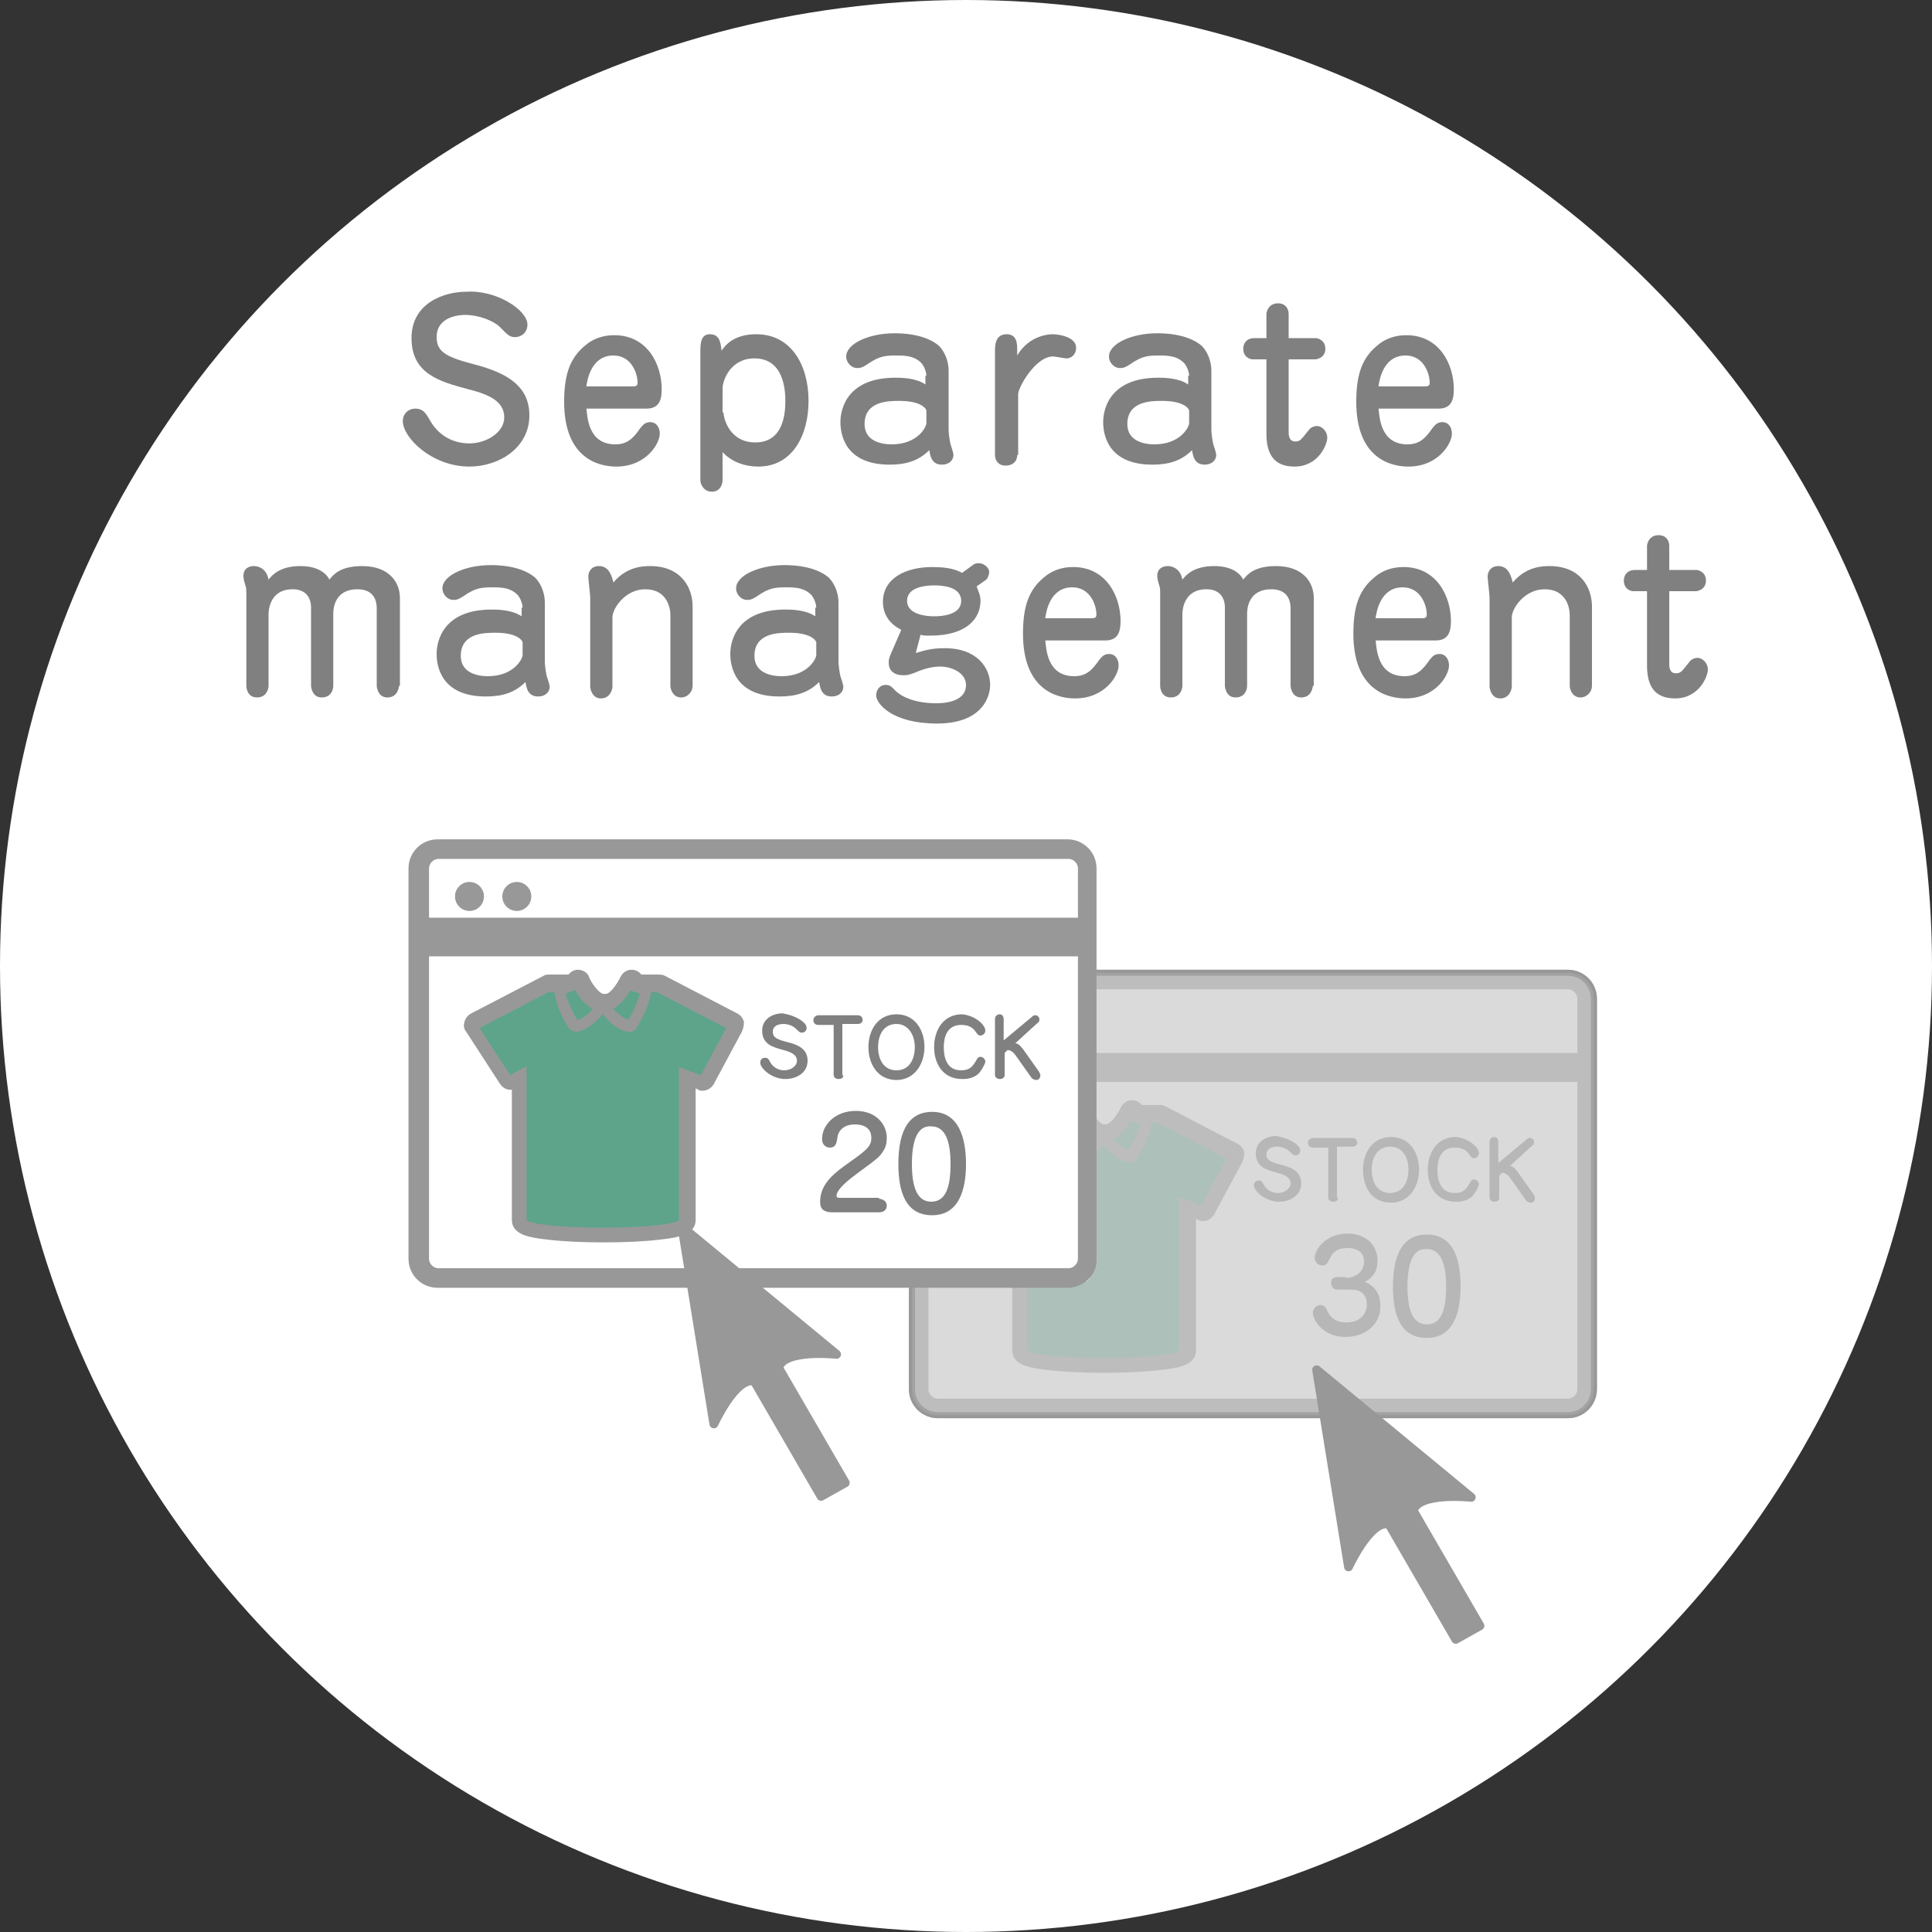 <?xml version="1.0" encoding="utf-8"?>
<!-- Generator: Adobe Illustrator 18.1.0, SVG Export Plug-In . SVG Version: 6.00 Build 0)  -->
<svg version="1.1" xmlns="http://www.w3.org/2000/svg" xmlns:xlink="http://www.w3.org/1999/xlink" x="0px" y="0px"
	 viewBox="-495 320.9 200 200" enable-background="new -495 320.9 200 200" xml:space="preserve">
<rect x="-495" y="320.9" width="200" height="200" fill="#333333" stroke="none"/>
<g id="レイヤー_1">
	<g id="レイヤー_2">
	</g>
	<g id="レイヤー_1_1_">
		<g>
			<circle fill="#FFFFFF" cx="-395" cy="420.9" r="100"/>
		</g>
	</g>
</g>
<g id="レイヤー_2_1_" display="none">
	<g display="inline">
		<g>
			<g>
				<path fill="#808080" d="M-414,336.1c0-0.6,0.3-1.2,1.1-1.2c0.8,0,1.2,0.7,1.2,1.2v15.8c0,0.3-0.3,1.2-1.1,1.2
					c-1,0-1.2-1-1.2-1.2V336.1z"/>
				<path fill="#808080" d="M-403.6,336.5c0,0.9-0.8,1.6-1.6,1.6c-0.9,0-1.6-0.8-1.6-1.6c0-0.9,0.7-1.6,1.6-1.6
					S-403.6,335.6-403.6,336.5z M-404.1,351.9c0,0.6-0.4,1.2-1.2,1.2c-0.7,0-1.1-0.7-1.1-1.2v-11.2c0-0.3,0.3-1.2,1.2-1.2
					c0.7,0,1.1,0.7,1.1,1.2V351.9z"/>
				<path fill="#808080" d="M-388.5,351.9c0,0.6-0.5,1.2-1.2,1.2c-0.8,0-1.1-0.8-1.1-1.2v-7.3c0-1-0.5-2.7-2.6-2.7
					c-2.1,0-3.4,2-3.4,2.9v7.2c0,0.2-0.2,1.2-1.2,1.2c-0.9,0-1.1-1-1.1-1.2v-9.2c0-0.4-0.2-1.9-0.2-2.2c0-0.5,0.3-1.1,1.1-1.1
					c1,0,1.3,0.9,1.5,1.7c1.4-1.7,3.2-1.7,3.8-1.7c3.2,0,4.4,2.2,4.4,4.2V351.9z"/>
				<path fill="#808080" d="M-375.1,339.8c0.2-0.2,0.4-0.4,0.9-0.4c0.7,0,1.2,0.5,1.2,1.1c0,0.2-0.1,0.7-0.4,1l-4.4,3.8
					c0.6,0.1,1,0.6,1.4,1l3.7,4.9c0.1,0.1,0.2,0.5,0.2,0.7c0,0.6-0.5,1.2-1.1,1.2c-0.6,0-0.8-0.2-1.2-0.8l-3.4-4.5
					c-0.4-0.5-0.7-0.9-1.4-0.9l-2.1,1.8v3.2c0,0.3-0.2,1.1-1.2,1.1c-0.9,0-1.1-0.9-1.1-1.2v-15.9c0-0.6,0.4-1.2,1.2-1.2
					c1.1,0,1.1,1.1,1.1,1.1v9.5L-375.1,339.8z"/>
			</g>
		</g>
	</g>
	<g display="inline">
		<g>
			<g>
				<path fill="#808080" d="M-462.9,476.3l-1,3c0,0.1-0.3,0.8-0.9,0.8c-1,0-1.1-0.9-1.1-1c0-0.2,0-0.3,0.1-0.4l4.2-11.4
					c0.4-1,1-1.2,1.7-1.2c0.3,0,1.1,0,1.5,1.2l4.2,11.4c0,0.1,0.1,0.3,0.1,0.5c0,0.6-0.4,1-1.1,1c-0.5,0-0.8-0.3-1-0.7l-1-3H-462.9z
					 M-457.9,474.4l-2.1-6.3l-2.2,6.3H-457.9z"/>
				<path fill="#808080" d="M-443,473c0,3.4-0.9,7-4.6,7c-3.6,0-4.6-3.3-4.6-7c0-3.4,0.9-7,4.6-7C-443.9,466-443,469.4-443,473z
					 M-450.3,473c0,3.3,0.7,5.1,2.7,5.1c1.9,0,2.7-1.9,2.7-5.1c0-3.2-0.7-5.1-2.7-5.1C-449.5,467.9-450.3,469.8-450.3,473z"/>
				<path fill="#808080" d="M-431,473c0,3.4-0.9,7-4.6,7c-3.6,0-4.6-3.3-4.6-7c0-3.4,0.9-7,4.6-7C-431.9,466-431,469.4-431,473z
					 M-438.2,473c0,3.3,0.7,5.1,2.7,5.1c1.9,0,2.7-1.9,2.7-5.1c0-3.2-0.7-5.1-2.7-5.1C-437.5,467.9-438.2,469.8-438.2,473z"/>
				<path fill="#808080" d="M-424.9,468.5l-1.6,1.9c-0.2,0.2-0.5,0.4-0.7,0.4c-0.3,0-0.9-0.3-0.9-0.9c0-0.2,0.1-0.4,0.2-0.6l2.2-2.5
					c0.3-0.3,0.9-0.7,1.4-0.7c0.7,0,1.3,0.5,1.3,1.4V479c0,0.5-0.4,1-1,1c-0.5,0-1-0.4-1-1V468.5z"/>
			</g>
		</g>
	</g>
	<g display="inline">
		<g>
			<g>
				<path fill="#808080" d="M-414.6,491.7c-1.2,0-1.6-0.8-1.6-1.8v-9.8c0-1.1,0.6-1.8,1.6-1.8h4.7c2.4,0,3.8,1.7,3.8,3.5
					c0,0.3,0,1.9-1.5,2.8c0.5,0.2,1,0.5,1.5,1.2c0.4,0.6,0.5,1.3,0.5,2c0,2.4-1.9,3.9-3.9,3.9H-414.6z M-409.9,483.8
					c0.9,0,1.8-0.7,1.8-1.8c0-1.4-1.4-1.7-1.9-1.7h-3.7c-0.4,0-0.5,0.3-0.5,0.6v3H-409.9z M-414.3,489.2c0,0.3,0.2,0.5,0.5,0.5h3.7
					c1.3,0,2.4-0.7,2.4-2c0-1.6-1.4-2.1-2-2.1h-4.5V489.2z"/>
				<path fill="#808080" d="M-393.7,485c0,3.4-0.9,7-4.6,7c-3.6,0-4.6-3.3-4.6-7c0-3.4,0.9-7,4.6-7
					C-394.7,478-393.7,481.4-393.7,485z M-401,485c0,3.3,0.7,5.1,2.7,5.1c1.9,0,2.7-1.9,2.7-5.1c0-3.2-0.7-5.1-2.7-5.1
					C-400.3,479.9-401,481.8-401,485z"/>
				<path fill="#808080" d="M-381.7,485c0,3.4-0.9,7-4.6,7c-3.6,0-4.6-3.3-4.6-7c0-3.4,0.9-7,4.6-7
					C-382.6,478-381.7,481.4-381.7,485z M-388.9,485c0,3.3,0.7,5.1,2.7,5.1c1.9,0,2.7-1.9,2.7-5.1c0-3.2-0.7-5.1-2.7-5.1
					C-388.2,479.9-388.9,481.8-388.9,485z"/>
				<path fill="#808080" d="M-375.6,480.5l-1.6,1.9c-0.2,0.2-0.5,0.4-0.7,0.4c-0.3,0-0.9-0.3-0.9-0.9c0-0.2,0.1-0.4,0.2-0.6l2.2-2.5
					c0.3-0.3,0.9-0.7,1.4-0.7c0.7,0,1.3,0.5,1.3,1.4V491c0,0.5-0.4,1-1,1c-0.5,0-1-0.4-1-1V480.5z"/>
			</g>
		</g>
	</g>
	<g display="inline">
		<g>
			<g>
				<path fill="#808080" d="M-356.6,469.2c0,0.7-0.5,1-1,1c-0.5,0-0.7-0.3-1-0.8c-0.8-1.3-2.2-1.6-3.2-1.6c-3.2,0-3.7,3.1-3.7,4.9
					c0,1.8,0.5,5,3.9,5c2,0,2.5-0.8,3.3-2.2c0.2-0.4,0.5-0.6,0.8-0.6c0.6,0,1,0.5,1,1c0,0.5-0.5,1.5-1.1,2.1c-1.1,1.4-2.7,1.7-4,1.7
					c-4.2,0-6-3.3-6-7c0-3.6,1.8-7.1,6.2-7.1C-359.1,465.7-356.6,467.6-356.6,469.2z"/>
				<path fill="#808080" d="M-344.7,472.7c0,3.4-0.9,7-4.6,7c-3.6,0-4.6-3.3-4.6-7c0-3.4,0.9-7,4.6-7
					C-345.7,465.7-344.7,469.1-344.7,472.7z M-352,472.7c0,3.3,0.7,5.1,2.7,5.1c1.9,0,2.7-1.9,2.7-5.1c0-3.2-0.7-5.1-2.7-5.1
					C-351.3,467.5-352,469.5-352,472.7z"/>
				<path fill="#808080" d="M-332.7,472.7c0,3.4-0.9,7-4.6,7c-3.6,0-4.6-3.3-4.6-7c0-3.4,0.9-7,4.6-7
					C-333.6,465.7-332.7,469.1-332.7,472.7z M-339.9,472.7c0,3.3,0.7,5.1,2.7,5.1c1.9,0,2.7-1.9,2.7-5.1c0-3.2-0.7-5.1-2.7-5.1
					C-339.2,467.5-339.9,469.5-339.9,472.7z"/>
				<path fill="#808080" d="M-322.1,477.5c0.4,0,1,0.2,1,1c0,0.6-0.5,0.9-1,0.9h-6.3c-1.5,0-1.7-0.7-1.7-1.4c0-2.4,2-3.9,4.1-5.5
					c2.2-1.6,2.8-2.1,2.8-3.2c0-1.7-1.5-1.8-2.2-1.8c-1.5,0-2.2,0.7-2.4,1.7c-0.1,0.7-0.2,1.4-1,1.4c-0.4,0-1.1-0.3-1.1-1.2
					c0-1.8,1.8-3.8,4.6-3.8c2.8,0,4.1,1.8,4.1,3.7c0,0.7-0.2,1.3-0.5,1.8c-0.4,0.7-0.7,0.9-3.5,3c-1,0.7-2.8,2.1-2.8,3
					c0,0.3,0.2,0.3,0.5,0.3H-322.1z"/>
			</g>
		</g>
	</g>
	<g display="inline">
		<circle fill="#989898" cx="-343.9" cy="446.2" r="15.3"/>
		<g>
			<path fill="#FFFFFF" d="M-348.8,454.5v-6.2l-4.8-9h3.9l1.6,3.7c0.5,1.1,0.8,1.9,1.2,2.9h0c0.3-0.9,0.7-1.8,1.2-2.9l1.5-3.7h3.9
				l-5,8.9v6.3H-348.8z"/>
			<path fill="#FFFFFF" d="M-339.2,452.7c0-1.2,0.8-2.1,2-2.1s2,0.9,2,2.1c0,1.2-0.8,2.1-2,2.1S-339.2,453.9-339.2,452.7z
				 M-338.5,449.5l-0.5-10.2h3.6l-0.5,10.2H-338.5z"/>
		</g>
	</g>
	<g display="inline">
		<circle fill="#989898" cx="-393.1" cy="457.8" r="15.3"/>
		<g>
			<path fill="#FFFFFF" d="M-398.9,451.1c1.1-0.2,2.8-0.3,4.6-0.3c2.3,0,3.8,0.3,4.9,1.2c0.9,0.7,1.4,1.8,1.4,3.2
				c0,1.9-1.4,3.3-2.7,3.7v0.1c1.1,0.4,1.6,1.4,2,2.8c0.5,1.7,0.9,3.7,1.2,4.3h-3.5c-0.2-0.4-0.6-1.7-1.1-3.5
				c-0.4-1.9-1.1-2.4-2.5-2.4h-1v6h-3.4V451.1z M-395.5,457.7h1.4c1.7,0,2.7-0.9,2.7-2.2c0-1.4-0.9-2.1-2.5-2.1
				c-0.8,0-1.3,0.1-1.6,0.1V457.7z"/>
		</g>
	</g>
	<g display="inline">
		<circle fill="#989898" cx="-442.2" cy="446" r="15.3"/>
		<g>
			<path fill="#FFFFFF" d="M-440.2,451.6l-0.2-1.1h-0.1c-0.7,0.9-1.8,1.4-3.2,1.4c-2.2,0-3.6-1.6-3.6-3.4c0-2.9,2.6-4.2,6.5-4.2
				v-0.2c0-0.6-0.3-1.4-2-1.4c-1.1,0-2.3,0.4-3,0.8l-0.6-2.2c0.8-0.4,2.3-1,4.3-1c3.7,0,4.8,2.2,4.8,4.8v3.8c0,1.1,0,2.1,0.2,2.7
				H-440.2z M-440.6,446.4c-1.8,0-3.2,0.4-3.2,1.7c0,0.9,0.6,1.3,1.4,1.3c0.9,0,1.6-0.6,1.8-1.3c0-0.2,0.1-0.4,0.1-0.6V446.4z"/>
		</g>
	</g>
	<g display="inline">
		<path fill="#989898" d="M-352.8,391.6c-0.8-0.7-5.8-4.5-7-5.2c-0.1,0-0.1-0.1-0.2-0.2c-0.1-0.4,0.2-1.1,0.4-1.5
			c0.1-0.2,0.8-0.8,1.4-1.3c3.7-3.3,5.3-5,4.8-6.3c-0.2-0.4-0.6-1-1.8-1c0,0-0.2,0-0.3,0c-6.4,0.3-10.3,4-11.7,5.5
			c-3-1.9-15-8.7-29.9-8.7h-0.4c-16.6,0-27,7.4-27.4,7.7c-6.5,4.3-6.5,6.1-6.4,6.8c0,0.6,0.2,1.3,1.2,1.9c0.1,0.1,6.8,4,16.2,6.8
			c0.1-0.3,0.3-0.6,0.7-0.9c3.2-1.9,4.7-6.7,5.1-10.2c0.3-2,3.4-2,3.2,0c-0.5,4.2-2,9.2-5.4,12.1c4.2,1,8.9,1.8,13.7,1.8h0.4
			c14.3,0,26.2-6.6,28.9-8.1c1.3,0.9,5,3.2,7.4,3.8c0.6,0.2,1.3,0.2,2.1,0.2c1.2,0,4.8-0.3,5.3-1.8
			C-352.3,392.5-352.4,391.9-352.8,391.6z M-418.7,388.6c-2.1,0-3.8-1.7-3.8-3.8c0-2.1,1.7-3.8,3.8-3.8c2.1,0,3.8,1.7,3.8,3.8
			C-414.9,386.9-416.6,388.6-418.7,388.6z"/>
		<circle fill="#989898" cx="-418.6" cy="384.5" r="2"/>
	</g>
	<g display="inline">
		<path fill="#5DA48B" d="M-390.5,416.2l1,1.4c0.4,0.5,1,0.8,1.6,0.8c0.4,0,0.8-0.1,1.2-0.4c0.9-0.7,1-1.9,0.3-2.8l-1-1.3
			c-1.5-1.9-3.4-4.4-4.7-5.9c-0.2-0.3-0.6-0.5-0.9-0.6c-0.8-0.3-1.7-0.2-2.3,0.5c-0.9,1-2,2.6-3,4.1c-0.8,1.2-1.7,2.4-2.4,3.3
			c-0.7,0.8-0.5,2.1,0.3,2.8c0.4,0.3,0.8,0.4,1.2,0.4c0.6,0,1.1-0.3,1.5-0.7c0.8-1,1.7-2.3,2.6-3.5c0,0,0.1-0.1,0.1-0.1v16.3
			c-0.5-0.7-1.1-1.4-1.6-2l-1-1.4c-0.7-0.9-1.9-1-2.8-0.3c-0.9,0.7-1,1.9-0.3,2.8l1,1.3c1.5,1.9,3.4,4.4,4.7,5.9
			c0.2,0.3,0.5,0.5,0.8,0.6c0.3,0.1,0.6,0.2,0.9,0.2c0.6,0,1.1-0.2,1.5-0.7c0.9-1,2-2.6,3-4.1c0.8-1.2,1.7-2.4,2.4-3.3
			c0.7-0.8,0.5-2.1-0.3-2.8c-0.8-0.7-2.1-0.5-2.8,0.3c-0.5,0.6-1,1.4-1.6,2.1v-13.4C-390.8,415.8-390.7,416-390.5,416.2z"/>
		<path fill="#5DA48B" d="M-425.2,401.8c-0.1-0.4-0.2-0.7-0.4-1c-0.5-0.7-1.3-1.1-2.2-0.8c-1.3,0.4-3.1,1.1-4.8,1.8
			c-1.4,0.6-2.8,1.1-3.8,1.5c-1,0.3-1.6,1.5-1.2,2.5c0.3,0.8,1,1.3,1.9,1.3c0.2,0,0.4,0,0.6-0.1c0.8-0.3,1.8-0.7,2.9-1.1l-7.5,11.8
			c0-0.4-0.1-0.8-0.1-1.2l-0.2-1.7c-0.1-1.1-1.1-1.9-2.1-1.8c-1.1,0.1-1.9,1.1-1.8,2.1l0.2,1.7c0.2,2.4,0.5,5.5,0.8,7.5
			c0.1,0.4,0.2,0.7,0.4,1c0.4,0.5,1,0.9,1.6,0.9c0.2,0,0.4,0,0.6-0.1c1.3-0.4,3.1-1.1,4.8-1.8c1.4-0.6,2.8-1.1,3.8-1.5
			c1-0.3,1.6-1.5,1.2-2.5c-0.3-1-1.5-1.6-2.5-1.2c-1.1,0.4-2.5,1-3.9,1.5l8.5-13.3c0.1,0.8,0.1,1.6,0.2,2.3l0.2,1.7
			c0.1,1,0.9,1.8,2,1.8c0.1,0,0.1,0,0.2,0c1.1-0.1,1.9-1.1,1.8-2.1l-0.2-1.7C-424.6,406.9-424.9,403.8-425.2,401.8z"/>
		<path fill="#5DA48B" d="M-345.5,418.4c-0.1-1.5-0.1-3-0.1-4.1c0-1.1-0.8-2-2-2c-1.1,0-2,0.8-2,2c0,0.9,0,1.9,0,3l-8.4-11
			c0.4,0.1,0.8,0.2,1.1,0.3l1.7,0.4c0.2,0,0.3,0.1,0.5,0.1c0.9,0,1.7-0.6,1.9-1.5c0.3-1-0.3-2.1-1.4-2.4l-1.6-0.4
			c-2.4-0.6-5.3-1.4-7.3-1.9c-0.3-0.1-0.5-0.1-0.7,0c-1,0.1-1.8,0.8-1.9,1.9c-0.1,1.4,0,3.3,0.1,5.1c0.1,1.5,0.1,3,0.1,4.1
			c0,1.1,0.8,2,2,2c0,0,0,0,0,0c1.1,0,2-0.9,2-1.9c0-1.2,0-2.6-0.1-4.1l9.4,12.4c-0.7-0.2-1.4-0.4-2.1-0.6l-1.7-0.4
			c-1.1-0.3-2.2,0.4-2.4,1.4c-0.3,1.1,0.4,2.2,1.4,2.4l1.7,0.4c2.4,0.6,5.3,1.4,7.3,1.9c0.1,0,0.3,0,0.4,0c0.2,0,0.5,0,0.7-0.1
			c0.8-0.2,1.5-0.9,1.5-1.8C-345.3,422.2-345.4,420.3-345.5,418.4z"/>
	</g>
</g>
<g id="レイヤー_3" display="none">
	<g display="inline">
		<g>
			<g>
				<path fill="#808080" d="M-463.2,377.5c0-0.7,0.5-1.1,1.1-1.1c0.6,0,0.7,0.2,1.3,0.9c0.8,1,2.1,1.5,3.2,1.5
					c1.7,0,2.3-1.1,2.3-1.9c0-1.2-1.1-1.5-2.6-1.8c-3.9-0.8-4.7-2.2-4.7-3.8c0-2.2,1.9-3.9,4.6-3.9c2.4,0,4.8,1.3,4.8,2.6
					c0,0.5-0.4,1.1-1.1,1.1c-0.4,0-0.5-0.1-1.4-0.7c-0.6-0.5-1.4-0.8-2.2-0.7c-1.3,0-2.2,0.6-2.2,1.6c0,1,0.5,1.1,3.7,1.9
					c1.6,0.4,3.6,1.1,3.6,3.7c0,2.4-2.2,4.2-4.9,4.2C-461.2,381-463.2,378.6-463.2,377.5z"/>
				<path fill="#808080" d="M-437.8,374c0,3.2-1.4,6.8-5.8,6.9c-4.4,0-5.9-3.6-6-6.7c0-3.1,1.3-6.8,5.8-6.9
					C-439.3,367.1-437.8,370.8-437.8,374z M-447.1,374.1c0,1.5,0.5,4.4,3.5,4.4c3.1,0,3.4-3.2,3.4-4.3c0-1.8-0.6-4.5-3.5-4.5
					C-446.5,369.6-447.1,372.2-447.1,374.1z"/>
				<path fill="#808080" d="M-422.6,373.8c0,3.2-1.4,6.8-5.8,6.9c-4.4,0-5.9-3.6-6-6.7s1.3-6.8,5.8-6.9
					C-424.1,367-422.7,370.7-422.6,373.8z M-431.9,373.9c0,1.5,0.5,4.4,3.5,4.4c3.1,0,3.4-3.2,3.4-4.3c0-1.8-0.6-4.5-3.5-4.5
					C-431.4,369.5-431.9,372.1-431.9,373.9z"/>
				<path fill="#808080" d="M-408,379.2c0,0.6-0.5,1.2-1.2,1.2c-0.8,0-1.1-0.7-1.1-1.2l-0.1-7.3c0-1-0.5-2.7-2.6-2.7
					c-2.1,0-3.4,2-3.4,3l0.1,7.2c0,0.2-0.1,1.2-1.2,1.2c-0.9,0-1.1-1-1.1-1.2l-0.1-9.2c0-0.4-0.2-1.9-0.2-2.2c0-0.5,0.3-1.1,1-1.1
					c1,0,1.3,0.8,1.5,1.7c1.4-1.7,3.2-1.7,3.8-1.7c3.2,0,4.5,2.1,4.5,4.1L-408,379.2z"/>
				<path fill="#808080" d="M-383.5,373.4c0,3.2-1.4,6.8-5.8,6.9c-4.4,0-5.9-3.6-5.9-6.7s1.3-6.8,5.8-6.9
					C-385,366.6-383.6,370.2-383.5,373.4z M-392.8,373.5c0,1.5,0.5,4.4,3.5,4.4c3.1,0,3.4-3.2,3.4-4.3c0-1.8-0.6-4.5-3.5-4.5
					C-392.3,369-392.8,371.6-392.8,373.5z"/>
				<path fill="#808080" d="M-377,379c0,0.7-0.5,1.1-1.2,1.1c-0.8,0-1.2-0.6-1.2-1.1l-0.1-10.7c0-0.6,0-1.8,1.2-1.8
					c1.1,0,1.2,1,1.2,1.7l0,0.5c1.3-2.2,3.5-2.2,3.6-2.2c0.4,0,2.4,0.2,2.4,1.4c0,0.7-0.5,1.1-1,1.1c-0.2,0-1.2-0.2-1.4-0.2
					c-1.8,0-3.6,3.2-3.6,3.9L-377,379z"/>
				<path fill="#808080" d="M-357.1,377.9c0,1,0,2-1,2c-1,0-1.1-1.1-1.2-1.7c-0.4,0.6-1.3,1.7-3.5,1.8c-3.7,0-5.5-3.2-5.5-6.8
					c0-3.6,1.7-6.8,5.1-6.8c1.4,0,2.8,0.4,3.7,1.5l-0.1-4.9c0-0.2,0.2-1.2,1.1-1.2c0.8,0,1.2,0.7,1.2,1.2L-357.1,377.9z
					 M-359.5,371.8c0-0.6-0.7-3-3.3-3c-2.8,0-3.1,3.1-3.1,4.3c0,1.2,0.3,4.4,3.2,4.4c2.5,0,3.2-2.3,3.2-3.2L-359.5,371.8z"/>
				<path fill="#808080" d="M-350.7,373.8c0.1,1,0.3,3.8,3.1,3.8c1.3,0,1.8-0.7,2.5-1.7c0.2-0.2,0.4-0.6,1-0.6c0.7,0,1,0.6,1,1.2
					c0,0.9-1.4,3.4-4.5,3.4c-1.9,0-5.4-0.8-5.5-6.7c0-2.8,0.5-4.2,1.5-5.3c0.5-0.6,1.6-1.6,3.6-1.6c3.4,0,5,2.9,5,5.5
					c0,1.3-0.4,2-1.6,2.1L-350.7,373.8z M-345.9,371.5c0.4,0,0.5-0.1,0.5-0.4c0-0.9-0.6-2.8-2.6-2.8c-2.3,0-2.7,2.5-2.8,3.2
					L-345.9,371.5z"/>
				<path fill="#808080" d="M-336.4,378.6c0,0.7-0.5,1.1-1.2,1.1c-0.8,0-1.2-0.6-1.2-1.1l-0.1-10.7c0-0.6,0-1.8,1.2-1.8
					c1.1,0,1.2,1,1.2,1.7l0,0.5c1.3-2.2,3.5-2.2,3.6-2.2c0.4,0,2.4,0.2,2.4,1.4c0,0.7-0.5,1.1-1,1.1c-0.2,0-1.2-0.2-1.4-0.2
					c-1.8,0-3.6,3.2-3.6,3.9L-336.4,378.6z"/>
				<path fill="#808080" d="M-323.5,377.8c0,1-0.8,1.8-1.8,1.8c-1,0-1.8-0.8-1.8-1.7c0-1,0.8-1.8,1.7-1.8
					C-324.3,376-323.5,376.7-323.5,377.8z M-327,363.1c-0.1-0.8,0.6-1.7,1.6-1.7c0.9,0,1.7,0.9,1.6,1.7l-0.7,11
					c0,0.4-0.3,0.9-0.8,0.9c-0.5,0-0.8-0.5-0.8-0.9L-327,363.1z"/>
			</g>
		</g>
	</g>
	<g display="inline">
		<g>
			
				<path fill="none" stroke="#989898" stroke-width="2.7" stroke-linecap="round" stroke-linejoin="round" stroke-miterlimit="10" d="
				M-348.3,473.2c5.6-4.3,10-10.1,12.8-16.6"/>
			
				<path fill="none" stroke="#989898" stroke-width="3.033" stroke-linecap="round" stroke-linejoin="round" stroke-miterlimit="10" d="
				M-340.3,477.1c8.2-6.4,14.2-15.5,16.8-25.9"/>
			<g>
				
					<path fill="none" stroke="#989898" stroke-width="2.7" stroke-linecap="round" stroke-linejoin="round" stroke-miterlimit="10" d="
					M-335.6,423.3c-2.5-5.8-6.3-11-11.1-15.1"/>
				
					<path fill="none" stroke="#989898" stroke-width="3.033" stroke-linecap="round" stroke-linejoin="round" stroke-miterlimit="10" d="
					M-324.4,425.2c-2.7-8.3-7.6-15.5-14-21.1"/>
				
					<path fill="none" stroke="#989898" stroke-width="3.2" stroke-linecap="round" stroke-linejoin="round" stroke-miterlimit="10" d="
					M-329.3,479c11.8-9.2,19.3-23.7,19.2-39.8c-0.2-14.9-6.8-28.1-17.2-37.1"/>
			</g>
		</g>
		<g>
			
				<path fill="none" stroke="#989898" stroke-width="2.7" stroke-linecap="round" stroke-linejoin="round" stroke-miterlimit="10" d="
				M-438.8,473.2c-5.7-4.2-10.2-9.8-13.2-16.4"/>
			
				<path fill="none" stroke="#989898" stroke-width="3.033" stroke-linecap="round" stroke-linejoin="round" stroke-miterlimit="10" d="
				M-446.7,477.2c-8.3-6.2-14.6-15.2-17.3-25.5"/>
			<g>
				
					<path fill="none" stroke="#989898" stroke-width="2.7" stroke-linecap="round" stroke-linejoin="round" stroke-miterlimit="10" d="
					M-452.6,423.6c2.4-5.9,6.1-11.1,10.7-15.3"/>
				
					<path fill="none" stroke="#989898" stroke-width="3.033" stroke-linecap="round" stroke-linejoin="round" stroke-miterlimit="10" d="
					M-463.7,425.7c2.5-8.3,7.2-15.7,13.5-21.4"/>
				
					<path fill="none" stroke="#989898" stroke-width="3.2" stroke-linecap="round" stroke-linejoin="round" stroke-miterlimit="10" d="
					M-457.7,479.4c-12-9-19.8-23.2-20-39.4c-0.2-14.9,6.2-28.3,16.4-37.5"/>
			</g>
		</g>
		<g>
			<path fill="none" stroke="#989898" stroke-width="4" stroke-miterlimit="10" d="M-362.6,465.6l-62.4,0.7c-2.2,0-4.1-1.8-4.1-4
				l-0.4-38.9c0-2.2,1.8-4.1,4-4.1l62.4-0.7c2.2,0,4.1,1.8,4.1,4l0.4,38.9C-358.6,463.7-360.4,465.5-362.6,465.6z"/>
			
				<polyline fill="none" stroke="#989898" stroke-width="4" stroke-linecap="round" stroke-linejoin="round" stroke-miterlimit="10" points="
				-427.4,420.7 -393.7,445.2 -361.2,420 			"/>
		</g>
		<path fill="none" stroke="#989898" stroke-width="4" stroke-linecap="round" stroke-linejoin="round" stroke-miterlimit="10" d="
			M-358.1,431.9c2.3-3.4,6.2-5.5,10.2-6.7c9.2-2.8,19.5-1.6,27.8,3.3c1.4,0.8,2.8,1.8,3.7,3.1c1.5,2.1,1.7,5.2,0.1,7.2
			c-1.6,2-5.1,2.4-6.8,0.4c3.1,1.9,3.3,7,0.6,9.4s-7.2,2.2-10-0.1c0.4,2,0.8,4.3-0.5,6c-0.9,1.1-2.3,1.6-3.7,1.9
			c-7.3,1.5-15.3-0.9-20.7-6.1"/>
		<path fill="none" stroke="#989898" stroke-width="4" stroke-linecap="round" stroke-linejoin="round" stroke-miterlimit="10" d="
			M-430.2,432.6c-2.4-3.4-6.3-5.3-10.3-6.5c-9.2-2.6-19.6-1.2-27.7,3.9c-1.4,0.9-2.7,1.9-3.7,3.2c-1.5,2.1-1.6,5.2,0,7.2
			s5.1,2.3,6.8,0.3c-3.1,2-3.1,7-0.4,9.4c2.7,2.4,7.3,2.1,10-0.4c-0.4,2-0.7,4.4,0.6,5.9c0.9,1.1,2.4,1.5,3.8,1.8
			c7.4,1.3,15.3-1.2,20.5-6.6"/>
		<g>
			<g>
				<path fill="#5DA48B" stroke="#5DA48B" stroke-width="1.334" stroke-miterlimit="10" d="M-394.5,448.7c0,0.3,0.2,0.5,0.4,0.7
					c0.2,0.2,0.5,0.4,0.8,0.4c0.7,0,1.1-0.4,1.2-1.1l2.2-18c0-0.3,0.1-0.8,0-1.4c0-0.9-0.3-1.7-1-2.5c-0.6-0.7-1.5-1.1-2.7-1.1
					c-1.2,0-2.1,0.4-2.7,1.2c-0.6,0.7-0.9,1.6-0.9,2.4c0,0.5,0,1,0.1,1.4L-394.5,448.7z"/>
				<path fill="#5DA48B" stroke="#5DA48B" stroke-width="1.334" stroke-miterlimit="10" d="M-390.7,453.4c-0.7-0.7-1.6-1-2.6-1
					c-1,0-1.9,0.4-2.6,1.1c-0.7,0.7-1,1.6-1,2.6c0,1,0.4,1.8,1.1,2.5c0.7,0.7,1.6,1.1,2.6,1.1c1,0,1.9-0.4,2.6-1.1
					c0.7-0.7,1-1.6,1-2.6C-389.6,455-390,454.1-390.7,453.4z"/>
			</g>
		</g>
	</g>
</g>
<g id="レイヤー_4">
	<g>
		<g>
			<g>
				<path fill="#808080" d="M-440.4,354.5c0,0.8-0.6,1.3-1.3,1.3c-0.6,0-0.9-0.4-1.5-1c-0.7-0.7-2.2-1.3-3.7-1.3
					c-0.4,0-2.9,0.1-2.9,2.3c0,1.6,1.1,2.1,4.2,2.9c3.3,0.9,5.4,2.3,5.4,5.2c0,3.4-3.2,5.3-6.2,5.3c-3.9,0-6.9-3-6.9-4.7
					c0-0.8,0.6-1.3,1.3-1.3c0.8,0,1.1,0.5,1.5,1.2c0.9,1.6,2.4,2.4,4.1,2.4c1.7,0,3.6-1.1,3.6-2.7c0-1.7-1.7-2.4-3.7-2.9
					c-3-0.8-5.9-1.6-5.9-5.3c0-3.6,3.3-4.8,5.7-4.8C-443.6,350.9-440.4,353-440.4,354.5z"/>
				<path fill="#808080" d="M-434.3,363.1c0.1,1,0.2,3.8,3,3.8c1.3,0,1.9-0.7,2.6-1.7c0.2-0.2,0.4-0.6,1-0.6c0.7,0,1,0.6,1,1.2
					c0,1-1.4,3.4-4.5,3.4c-1.9,0-5.4-0.9-5.4-6.7c0-2.8,0.6-4.2,1.6-5.3c0.6-0.6,1.6-1.6,3.6-1.6c3.4,0,4.9,3,4.9,5.6
					c0,1.3-0.4,2-1.6,2H-434.3z M-429.5,360.9c0.4,0,0.5-0.1,0.5-0.4c0-0.9-0.6-2.8-2.5-2.8c-2.3,0-2.7,2.5-2.8,3.2H-429.5z"/>
				<path fill="#808080" d="M-422.5,357.5c0-1,0-2,1-2c1.1,0,1.1,1.1,1.2,1.7c0.4-0.6,1.3-1.7,3.6-1.7c3.6,0,5.4,3.2,5.4,6.9
					c0,3.6-1.7,6.8-5.2,6.8c-1.4,0-2.8-0.5-3.7-1.5v2.9c0,0.5-0.3,1.2-1.1,1.2c-0.8,0-1.2-0.7-1.2-1.2V357.5z M-420.1,363.6
					c0,0.6,0.6,3.1,3.3,3.1c2.9,0,3.1-3,3.1-4.3c0-1.2-0.2-4.4-3.2-4.4c-2.5,0-3.3,2.3-3.3,3.1V363.6z"/>
				<path fill="#808080" d="M-399.1,359.8c0-0.2-0.1-0.8-0.5-1.3c-0.5-0.5-1.1-0.8-2.4-0.8c-1.3,0-1.9,0-3.2,0.9
					c-0.6,0.4-0.8,0.4-1.1,0.4c-0.5,0-1.1-0.5-1.1-1.2c0-1.3,2.3-2.4,5-2.4c2.3,0,3.8,0.6,4.6,1.3c0.4,0.4,1,1.3,1,2.6v6.1
					c0,0.3,0.1,1.1,0.2,1.5c0.3,0.9,0.3,1,0.3,1.1c0,0.5-0.4,1-1.2,1c-1,0-1.2-0.8-1.3-1.5c-1.1,1.1-2.4,1.5-4.1,1.5
					c-4.6,0-5.1-3.1-5.1-4.4c0-1.5,0.8-4.6,5.7-4.6c0.5,0,2.1,0,3.1,0.7V359.8z M-399.1,363.4c0-0.1-0.4-1-2.8-1
					c-1.1,0-3.6,0-3.6,2.4c0,1.8,1.8,2.1,2.8,2.1c2.7,0,3.6-1.8,3.6-2.2V363.4z"/>
				<path fill="#808080" d="M-389.7,368c0,0.7-0.5,1.1-1.2,1.1c-0.8,0-1.1-0.6-1.1-1.1v-10.7c0-0.6,0-1.8,1.2-1.8
					c1.1,0,1.1,1,1.1,1.7v0.5c1.3-2.2,3.5-2.2,3.7-2.2c0.4,0,2.4,0.2,2.4,1.4c0,0.7-0.5,1.1-1,1.1c-0.2,0-1.2-0.2-1.4-0.2
					c-1.8,0-3.6,3.2-3.6,3.9V368z"/>
				<path fill="#808080" d="M-371.9,359.8c0-0.2-0.1-0.8-0.5-1.3c-0.5-0.5-1.1-0.8-2.4-0.8c-1.3,0-1.9,0-3.2,0.9
					c-0.6,0.4-0.8,0.4-1.1,0.4c-0.5,0-1.1-0.5-1.1-1.2c0-1.3,2.3-2.4,5-2.4c2.3,0,3.8,0.6,4.6,1.3c0.4,0.4,1,1.3,1,2.6v6.1
					c0,0.3,0.1,1.1,0.2,1.5c0.3,0.9,0.3,1,0.3,1.1c0,0.5-0.4,1-1.2,1c-1,0-1.2-0.8-1.3-1.5c-1.1,1.1-2.4,1.5-4.1,1.5
					c-4.6,0-5.1-3.1-5.1-4.4c0-1.5,0.8-4.6,5.7-4.6c0.5,0,2.1,0,3.1,0.7V359.8z M-371.9,363.4c0-0.1-0.4-1-2.8-1
					c-1.1,0-3.6,0-3.6,2.4c0,1.8,1.8,2.1,2.8,2.1c2.7,0,3.6-1.8,3.6-2.2V363.4z"/>
				<path fill="#808080" d="M-365.3,358.1c-0.4,0-1-0.3-1-1.1c0-0.1,0-1.1,1.2-1.1h1.2v-2.5c0-0.2,0.2-1.1,1.2-1.1
					c0.8,0,1.1,0.6,1.1,1.1v2.5h2.8c0.2,0,1,0.2,1,1.1c0,1-1,1.1-1,1.1h-2.8v7.5c0,0.3,0,1,0.7,1c0.5,0,0.6-0.2,1.4-1.2
					c0.3-0.4,0.8-0.4,0.8-0.4c0.6,0,1.1,0.6,1.1,1.2c0,0.7-0.9,3-3.4,3c-2.2,0-2.9-1.4-2.9-3.4v-7.7H-365.3z"/>
				<path fill="#808080" d="M-352.3,363.1c0.1,1,0.2,3.8,3,3.8c1.3,0,1.9-0.7,2.6-1.7c0.2-0.2,0.4-0.6,1-0.6c0.7,0,1,0.6,1,1.2
					c0,1-1.4,3.4-4.5,3.4c-1.9,0-5.4-0.9-5.4-6.7c0-2.8,0.6-4.2,1.6-5.3c0.6-0.6,1.6-1.6,3.6-1.6c3.4,0,4.9,3,4.9,5.6
					c0,1.3-0.4,2-1.6,2H-352.3z M-347.5,360.9c0.4,0,0.5-0.1,0.5-0.4c0-0.9-0.6-2.8-2.5-2.8c-2.3,0-2.7,2.5-2.8,3.2H-347.5z"/>
				<path fill="#808080" d="M-453.7,391.9c0,0.1-0.1,1.2-1.2,1.2c-1,0-1.1-1.1-1.1-1.2v-8c0-1.3-0.7-2-2-2c-2.3,0-2.5,1.9-2.5,2.5
					v7.5c0,0.2-0.1,1.2-1.2,1.2c-1,0-1.1-1.1-1.1-1.2v-8.1c0-1.2-0.7-1.9-1.9-1.9c-2.5,0-2.5,2.4-2.5,2.6v7.4c0,0.3-0.2,1.2-1.2,1.2
					c-1,0-1.1-1-1.1-1.2v-9.4c0-0.5,0-0.8-0.1-1c-0.2-0.7-0.2-0.8-0.2-1c0-0.7,0.5-1,1.1-1c0.5,0,1.3,0.3,1.5,1.4
					c0.4-0.5,1.2-1.4,3.3-1.4c2.1,0,2.8,1,3,1.4c0.4-0.5,1.1-1.4,3.4-1.4c2.8,0,3.9,1.7,3.9,3.3V391.9z"/>
				<path fill="#808080" d="M-440.9,383.8c0-0.2-0.1-0.8-0.5-1.3c-0.5-0.5-1.1-0.8-2.4-0.8c-1.3,0-1.9,0-3.2,0.9
					c-0.6,0.4-0.8,0.4-1.1,0.4c-0.5,0-1.1-0.5-1.1-1.2c0-1.3,2.3-2.4,5-2.4c2.3,0,3.8,0.6,4.6,1.3c0.4,0.4,1,1.3,1,2.6v6.1
					c0,0.3,0.1,1.1,0.2,1.5c0.3,0.9,0.3,1,0.3,1.1c0,0.5-0.4,1-1.2,1c-1,0-1.2-0.8-1.3-1.5c-1.1,1.1-2.4,1.5-4.1,1.5
					c-4.6,0-5.1-3.1-5.1-4.4c0-1.5,0.8-4.6,5.7-4.6c0.5,0,2.1,0,3.1,0.7V383.8z M-440.9,387.4c0-0.1-0.4-1-2.8-1
					c-1.1,0-3.6,0-3.6,2.4c0,1.8,1.8,2.1,2.8,2.1c2.7,0,3.6-1.8,3.6-2.2V387.4z"/>
				<path fill="#808080" d="M-423.3,391.9c0,0.6-0.5,1.2-1.2,1.2c-0.8,0-1.1-0.8-1.1-1.2v-7.3c0-1-0.5-2.7-2.6-2.7
					c-2.1,0-3.4,2-3.4,2.9v7.2c0,0.2-0.2,1.2-1.2,1.2c-0.9,0-1.1-1-1.1-1.2v-9.2c0-0.4-0.2-1.9-0.2-2.2c0-0.5,0.3-1.1,1.1-1.1
					c1,0,1.3,0.9,1.5,1.7c1.4-1.7,3.2-1.7,3.8-1.7c3.2,0,4.4,2.2,4.4,4.2V391.9z"/>
				<path fill="#808080" d="M-410.5,383.8c0-0.2-0.1-0.8-0.5-1.3c-0.5-0.5-1.1-0.8-2.4-0.8c-1.3,0-1.9,0-3.2,0.9
					c-0.6,0.4-0.8,0.4-1.1,0.4c-0.5,0-1.1-0.5-1.1-1.2c0-1.3,2.3-2.4,5-2.4c2.3,0,3.8,0.6,4.6,1.3c0.4,0.4,1,1.3,1,2.6v6.1
					c0,0.3,0.1,1.1,0.2,1.5c0.3,0.9,0.3,1,0.3,1.1c0,0.5-0.4,1-1.2,1c-1,0-1.2-0.8-1.3-1.5c-1.1,1.1-2.4,1.5-4.1,1.5
					c-4.6,0-5.1-3.1-5.1-4.4c0-1.5,0.8-4.6,5.7-4.6c0.5,0,2.1,0,3.1,0.7V383.8z M-410.5,387.4c0-0.1-0.4-1-2.8-1
					c-1.1,0-3.6,0-3.6,2.4c0,1.8,1.8,2.1,2.8,2.1c2.7,0,3.6-1.8,3.6-2.2V387.4z"/>
				<path fill="#808080" d="M-400.2,388.5c1-0.3,1.7-0.5,3-0.5c3.4,0,4.7,2.1,4.7,3.8c0,1.2-0.8,4-5.5,4c-4.7,0-6.3-2.1-6.3-2.9
					c0-0.5,0.3-1.1,1-1.1c0.4,0,0.6,0.2,0.8,0.4c0.4,0.5,1.7,1.5,4.4,1.5c0.5,0,3.1,0,3.1-1.9c0-1.2-1.4-1.9-2.7-1.9
					c-1.1,0-2.3,0.5-2.5,0.6c-0.8,0.3-0.9,0.3-1.3,0.3c-0.2,0-1.5,0-1.5-1.3c0-0.3,0-0.4,0.3-1.1l1-2.3c-0.6-0.3-1.9-1.1-1.9-2.9
					c0-2.4,2.3-3.6,5.1-3.6c1.8,0,2.5,0.3,3.1,0.6l1.1-0.8c0.1-0.1,0.3-0.2,0.6-0.2c0.6,0,1.1,0.5,1.1,0.9c0,0.2-0.1,0.6-0.3,0.8
					l-1,0.7c0.2,0.6,0.4,0.9,0.4,1.5c0,1.8-1.4,3.6-5.2,3.6c-0.6,0-0.8,0-1-0.1L-400.2,388.5z M-398.3,384.7c0.7,0,2.8-0.1,2.8-1.6
					c0-1.5-2-1.6-2.8-1.6c-0.7,0-2.8,0.1-2.8,1.6C-401.1,384.6-398.9,384.7-398.3,384.7z"/>
				<path fill="#808080" d="M-386.8,387.1c0.1,1,0.2,3.8,3,3.8c1.3,0,1.9-0.7,2.6-1.7c0.2-0.2,0.4-0.6,1-0.6c0.7,0,1,0.6,1,1.2
					c0,1-1.4,3.4-4.5,3.4c-1.9,0-5.4-0.9-5.4-6.7c0-2.8,0.6-4.2,1.6-5.3c0.6-0.6,1.6-1.6,3.6-1.6c3.4,0,4.9,3,4.9,5.6
					c0,1.3-0.4,2-1.6,2H-386.8z M-382,384.9c0.4,0,0.5-0.1,0.5-0.4c0-0.9-0.6-2.8-2.5-2.8c-2.3,0-2.7,2.5-2.8,3.2H-382z"/>
				<path fill="#808080" d="M-359.1,391.9c0,0.1-0.1,1.2-1.2,1.2c-1,0-1.1-1.1-1.1-1.2v-8c0-1.3-0.7-2-2-2c-2.3,0-2.5,1.9-2.5,2.5
					v7.5c0,0.2-0.1,1.2-1.2,1.2c-1,0-1.1-1.1-1.1-1.2v-8.1c0-1.2-0.7-1.9-1.9-1.9c-2.5,0-2.5,2.4-2.5,2.6v7.4c0,0.3-0.2,1.2-1.2,1.2
					c-1,0-1.1-1-1.1-1.2v-9.4c0-0.5,0-0.8-0.1-1c-0.2-0.7-0.2-0.8-0.2-1c0-0.7,0.5-1,1.1-1c0.5,0,1.3,0.3,1.5,1.4
					c0.4-0.5,1.2-1.4,3.3-1.4c2.1,0,2.8,1,3,1.4c0.4-0.5,1.1-1.4,3.4-1.4c2.8,0,3.9,1.7,3.9,3.3V391.9z"/>
				<path fill="#808080" d="M-352.6,387.1c0.1,1,0.2,3.8,3,3.8c1.3,0,1.9-0.7,2.6-1.7c0.2-0.2,0.4-0.6,1-0.6c0.7,0,1,0.6,1,1.2
					c0,1-1.4,3.4-4.5,3.4c-1.9,0-5.4-0.9-5.4-6.7c0-2.8,0.6-4.2,1.6-5.3c0.6-0.6,1.6-1.6,3.6-1.6c3.4,0,4.9,3,4.9,5.6
					c0,1.3-0.4,2-1.6,2H-352.6z M-347.8,384.9c0.4,0,0.5-0.1,0.5-0.4c0-0.9-0.6-2.8-2.5-2.8c-2.3,0-2.7,2.5-2.8,3.2H-347.8z"/>
				<path fill="#808080" d="M-330.2,391.9c0,0.6-0.5,1.2-1.2,1.2c-0.8,0-1.1-0.8-1.1-1.2v-7.3c0-1-0.5-2.7-2.6-2.7
					c-2.1,0-3.4,2-3.4,2.9v7.2c0,0.2-0.2,1.2-1.2,1.2c-0.9,0-1.1-1-1.1-1.2v-9.2c0-0.4-0.2-1.9-0.2-2.2c0-0.5,0.3-1.1,1.1-1.1
					c1,0,1.3,0.9,1.5,1.7c1.4-1.7,3.2-1.7,3.8-1.7c3.2,0,4.4,2.2,4.4,4.2V391.9z"/>
				<path fill="#808080" d="M-325.9,382.1c-0.4,0-1-0.3-1-1.1c0-0.1,0-1.1,1.2-1.1h1.2v-2.5c0-0.2,0.2-1.1,1.2-1.1
					c0.8,0,1.1,0.6,1.1,1.1v2.5h2.8c0.2,0,1,0.2,1,1.1c0,1-1,1.1-1,1.1h-2.8v7.5c0,0.3,0,1,0.7,1c0.5,0,0.6-0.2,1.4-1.2
					c0.3-0.4,0.8-0.4,0.8-0.4c0.6,0,1.1,0.6,1.1,1.2c0,0.7-0.9,3-3.4,3c-2.2,0-2.9-1.4-2.9-3.4v-7.7H-325.9z"/>
			</g>
		</g>
	</g>
	<g>
		<g>
			<g>
				<g>
					<g>
						<path fill="#808080" d="M-360.4,440c0,0.3-0.2,0.5-0.5,0.5c-0.2,0-0.3-0.1-0.6-0.4c-0.3-0.3-0.8-0.5-1.3-0.5
							c-0.1,0-1.1,0-1.1,0.8c0,0.6,0.4,0.8,1.6,1.1c1.2,0.3,2,0.8,2,1.9c0,1.3-1.2,1.9-2.3,1.9c-1.4,0-2.6-1.1-2.6-1.7
							c0-0.3,0.2-0.5,0.5-0.5c0.3,0,0.4,0.2,0.5,0.4c0.3,0.6,0.9,0.9,1.5,0.9c0.6,0,1.3-0.4,1.3-1c0-0.6-0.6-0.9-1.4-1.1
							c-1.1-0.3-2.2-0.6-2.2-2c0-1.3,1.2-1.8,2.1-1.8C-361.6,438.7-360.4,439.4-360.4,440z"/>
						<path fill="#808080" d="M-356.5,444.9c0,0.3-0.2,0.4-0.5,0.4c-0.4,0-0.5-0.3-0.5-0.4v-5.2h-1.6c-0.3,0-0.5-0.2-0.5-0.5
							c0-0.3,0.3-0.5,0.5-0.5h4.1c0.3,0,0.5,0.2,0.5,0.5c0,0.3-0.3,0.4-0.5,0.4h-1.6V444.9z"/>
						<path fill="#808080" d="M-353.9,442c0-1.8,1-3.4,2.9-3.4c1.9,0,2.9,1.6,2.9,3.4c0,1.7-1,3.4-2.9,3.4
							C-353,445.4-353.9,443.8-353.9,442z M-351.1,439.6c-1.3,0-1.9,1.1-1.9,2.4c0,1.3,0.6,2.4,1.9,2.4c1.3,0,1.9-1.1,1.9-2.4
							C-349.2,440.7-349.8,439.6-351.1,439.6z"/>
						<path fill="#808080" d="M-341.9,440.3c0,0.3-0.3,0.5-0.5,0.5c-0.2,0-0.3-0.1-0.5-0.4c-0.4-0.6-1-0.7-1.5-0.7
							c-1.6,0-1.8,1.5-1.8,2.3c0,0.9,0.2,2.4,1.8,2.4c0.9,0,1.2-0.4,1.6-1.1c0.1-0.2,0.2-0.3,0.4-0.3c0.3,0,0.5,0.3,0.5,0.5
							c0,0.2-0.3,0.7-0.5,1c-0.5,0.7-1.3,0.8-1.9,0.8c-2,0-2.9-1.6-2.9-3.3c0-1.7,0.9-3.4,2.9-3.4
							C-343.1,438.7-341.9,439.6-341.9,440.3z"/>
						<path fill="#808080" d="M-336.9,438.8c0.1-0.1,0.2-0.1,0.3-0.1c0.2,0,0.4,0.2,0.4,0.4c0,0.1,0,0.3-0.2,0.4l-2.3,2.1
							c0.2,0,0.4,0.1,0.8,0.6l1.7,2.4c0,0.1,0.1,0.2,0.1,0.3c0,0.3-0.2,0.5-0.4,0.5c-0.2,0-0.4-0.1-0.5-0.2l-1.7-2.4
							c-0.3-0.4-0.6-0.5-0.8-0.5l-0.3,0.3v2.3c0,0.3-0.3,0.4-0.5,0.4c-0.3,0-0.5-0.2-0.5-0.4v-5.8c0-0.3,0.2-0.5,0.5-0.5
							c0.3,0,0.4,0.3,0.4,0.5v2.2L-336.9,438.8z"/>
					</g>
				</g>
			</g>
			<g>
				<g>
					<g>
						<path fill="#808080" d="M-355.7,453.2c0.7,0,1.9-0.4,1.9-1.7c0-1.3-1.2-1.4-1.7-1.4c-1.3,0-1.6,0.6-1.9,1.2
							c-0.2,0.4-0.3,0.6-0.7,0.6c-0.5,0-0.8-0.4-0.8-0.8c0-0.8,1.1-2.5,3.4-2.5c1.9,0,3.1,1.2,3.1,2.8c0,1.4-0.8,1.9-1.3,2.2
							c0.5,0.2,1.6,0.8,1.6,2.5c0,2.1-1.8,3.2-3.6,3.2c-2.5,0-3.4-1.9-3.4-2.5c0-0.3,0.3-0.8,0.8-0.8c0.4,0,0.6,0.3,0.7,0.6
							c0.2,0.4,0.6,1.2,2,1.2c1.4,0,2.1-0.9,2.1-1.9c0-1-0.7-1.5-1.5-1.5h-1.5c-0.7,0-0.7-0.6-0.7-0.7c0-0.3,0.1-0.6,0.7-0.6H-355.7
							z"/>
						<path fill="#808080" d="M-343.8,454.1c0,2.6-0.7,5.3-3.5,5.3c-2.8,0-3.5-2.5-3.5-5.3c0-2.6,0.6-5.4,3.5-5.4
							C-344.5,448.7-343.8,451.3-343.8,454.1z M-349.3,454.1c0,2.5,0.6,3.9,2,3.9c1.5,0,2-1.5,2-3.9c0-2.5-0.6-3.9-2-3.9
							C-348.7,450.1-349.3,451.6-349.3,454.1z"/>
					</g>
				</g>
			</g>
			<g>
				<g>
					<path fill="#989898" stroke="#989898" stroke-width="0.625" stroke-miterlimit="10" d="M-332.7,467.4h-65.2
						c-1.5,0-2.7-1.2-2.7-2.7v-40.4c0-1.5,1.2-2.7,2.7-2.7h65.2c1.5,0,2.7,1.2,2.7,2.7v40.4C-330,466.2-331.2,467.4-332.7,467.4z
						 M-397.9,423c-0.7,0-1.3,0.6-1.3,1.3v40.4c0,0.7,0.6,1.3,1.3,1.3h65.2c0.7,0,1.3-0.6,1.3-1.3v-40.4c0-0.7-0.6-1.3-1.3-1.3
						H-397.9z"/>
					<rect x="-399.5" y="430.4" fill="#989898" stroke="#989898" stroke-miterlimit="10" width="69" height="2"/>
					<circle fill="#989898" cx="-394.6" cy="427.2" r="1.5"/>
					<circle fill="#989898" cx="-389.7" cy="427.2" r="1.5"/>
				</g>
			</g>
			
				<path fill-rule="evenodd" clip-rule="evenodd" fill="#5DA48B" stroke="#5DA48B" stroke-width="0.625" stroke-miterlimit="10" d="
				M-375.1,436.5h-1c0,0.1,0,0.1,0,0.2c-0.2,1.8-1.5,3.6-1.5,3.7c-0.1,0.1-0.2,0.2-0.4,0.2h0c-1.2,0-2.5-1.6-2.8-2
				c-0.3,0.4-1.6,1.9-2.8,2h0c-0.1,0-0.3-0.1-0.4-0.2c-0.1-0.1-1.3-1.9-1.5-3.7c0-0.1,0-0.1,0-0.2h-1l-7.5,3.9l3.5,5.4l1.5-0.8v15.5
				c0,0.6,3.7,1,8.2,1s8.2-0.4,8.2-1V445l2.1,0.8l2.9-5.4L-375.1,436.5z"/>
			<g>
				
					<path fill-rule="evenodd" clip-rule="evenodd" fill="#5DA48B" stroke="#5DA48B" stroke-width="0.625" stroke-miterlimit="10" d="
					M-377.3,436.8c-0.3,0-0.6-0.2-0.7-0.5c0,0-0.9,2.1-2.3,2.4c0.5,0.5,1.4,1.5,2.3,1.6c0,0,1.2-1.8,1.4-3.4
					C-376.6,436.9-376.9,437-377.3,436.8z"/>
				
					<path fill-rule="evenodd" clip-rule="evenodd" fill="#5DA48B" stroke="#5DA48B" stroke-width="0.625" stroke-miterlimit="10" d="
					M-385.3,436.9c0.2,1.6,1.4,3.4,1.4,3.4c0.9,0,1.8-1,2.3-1.6c-1.3-0.4-2.3-2.4-2.3-2.4c-0.1,0.3-0.4,0.4-0.7,0.5
					C-385,437-385.3,436.9-385.3,436.9z"/>
				
					<path fill-rule="evenodd" clip-rule="evenodd" fill="#989898" stroke="#989898" stroke-width="0.625" stroke-miterlimit="10" d="
					M-375.1,436.8h-1c0,0.1,0,0.1,0,0.2c-0.2,1.8-1.5,3.6-1.5,3.7c-0.1,0.1-0.2,0.2-0.4,0.2h0c-1.2,0-2.5-1.6-2.8-2
					c-0.3,0.4-1.6,1.9-2.8,2h0c-0.1,0-0.3-0.1-0.4-0.2c-0.1-0.1-1.3-1.9-1.5-3.7c0-0.1,0-0.1,0-0.2h-1l-7.5,3.9l3.5,5.4l1.5-0.8
					v15.5c0,0.6,3.7,1,8.2,1s8.2-0.4,8.2-1v-15.5l2.1,0.8l2.9-5.4L-375.1,436.8z M-383.6,436.3c-0.1,0.3-0.4,0.4-0.7,0.5
					c-0.4,0.2-0.7,0.1-0.7,0.1c0.2,1.6,1.4,3.4,1.4,3.4c0.9,0,1.8-1,2.3-1.6C-382.7,438.4-383.6,436.3-383.6,436.3z M-377.3,436.8
					c-0.3,0-0.6-0.2-0.7-0.5c0,0-0.9,2.1-2.3,2.4c0.5,0.5,1.4,1.5,2.3,1.6c0,0,1.2-1.8,1.4-3.4C-376.6,436.9-376.9,437-377.3,436.8z
					 M-366.7,441.1l-2.9,5.4c-0.2,0.3-0.5,0.5-0.9,0.5c-0.1,0-0.2,0-0.3-0.1l-0.7-0.3v14.1c0,1.2-1.5,1.5-3.3,1.7
					c-1.6,0.2-3.7,0.3-5.9,0.3c-2.2,0-4.3-0.1-5.9-0.3c-1.8-0.2-3.3-0.5-3.3-1.7v-13.9l0,0c-0.1,0.1-0.3,0.1-0.5,0.1
					c-0.3,0-0.6-0.2-0.8-0.5l-3.5-5.4c-0.2-0.2-0.2-0.5-0.1-0.8c0.1-0.3,0.3-0.5,0.5-0.6l7.5-3.9c0.1-0.1,0.3-0.1,0.5-0.1h1.5h0.1
					l0.3,0l0.2,0h0c0.2-0.3,0.5-0.5,0.8-0.5h0c0.4,0,0.8,0.2,0.9,0.6c0.3,0.7,1.1,1.8,1.7,1.9h0.4c0.6-0.1,1.3-1.1,1.7-1.9
					c0.2-0.4,0.5-0.6,0.9-0.6l0,0c0.3,0,0.7,0.2,0.8,0.5l0.2,0c0.1,0,0.2,0,0.3,0h1.5c0.2,0,0.3,0,0.5,0.1l7.5,3.9
					c0.2,0.1,0.4,0.3,0.5,0.6C-366.5,440.6-366.6,440.9-366.7,441.1z"/>
			</g>
		</g>
		<path opacity="0.72" fill="#CCCCCC" stroke="#989898" stroke-width="0.625" stroke-miterlimit="10" d="M-332.7,467.4h-65.2
			c-1.5,0-2.7-1.2-2.7-2.7v-40.4c0-1.5,1.2-2.7,2.7-2.7h65.2c1.5,0,2.7,1.2,2.7,2.7v40.4C-330,466.2-331.2,467.4-332.7,467.4z"/>
		<g>
			<path fill="#FFFFFF" stroke="#FFFFFF" stroke-width="0.625" stroke-miterlimit="10" d="M-383.1,453.4h-67.5
				c-0.4,0-0.8-0.3-0.8-0.8v-43c0-0.4,0.3-0.8,0.8-0.8h67.5c0.4,0,0.8,0.3,0.8,0.8v43C-382.3,453-382.7,453.4-383.1,453.4z"/>
			<g>
				<g>
					<g>
						<g>
							<g>
								<path fill="#808080" d="M-411.5,427.3c0,0.3-0.2,0.5-0.5,0.5c-0.2,0-0.3-0.1-0.6-0.4c-0.3-0.3-0.8-0.5-1.3-0.5
									c-0.1,0-1.1,0-1.1,0.8c0,0.6,0.4,0.8,1.6,1.1c1.2,0.3,2,0.8,2,1.9c0,1.3-1.2,1.9-2.3,1.9c-1.4,0-2.6-1.1-2.6-1.7
									c0-0.3,0.2-0.5,0.5-0.5c0.3,0,0.4,0.2,0.5,0.4c0.3,0.6,0.9,0.9,1.5,0.9c0.6,0,1.3-0.4,1.3-1c0-0.6-0.6-0.9-1.4-1.1
									c-1.1-0.3-2.2-0.6-2.2-2c0-1.3,1.2-1.8,2.1-1.8C-412.7,426-411.5,426.7-411.5,427.3z"/>
								<path fill="#808080" d="M-407.7,432.2c0,0.3-0.2,0.4-0.5,0.4c-0.4,0-0.5-0.3-0.5-0.4V427h-1.6c-0.3,0-0.5-0.2-0.5-0.5
									c0-0.3,0.3-0.5,0.5-0.5h4.1c0.3,0,0.5,0.2,0.5,0.5c0,0.3-0.3,0.4-0.5,0.4h-1.6V432.2z"/>
								<path fill="#808080" d="M-405.1,429.3c0-1.8,1-3.4,2.9-3.4c1.9,0,2.9,1.6,2.9,3.4c0,1.7-1,3.4-2.9,3.4
									C-404.1,432.7-405.1,431.1-405.1,429.3z M-402.2,426.9c-1.3,0-1.9,1.1-1.9,2.4c0,1.3,0.6,2.4,1.9,2.4s1.9-1.1,1.9-2.4
									S-401,426.9-402.2,426.9z"/>
								<path fill="#808080" d="M-393,427.6c0,0.3-0.3,0.5-0.5,0.5c-0.2,0-0.3-0.1-0.5-0.4c-0.4-0.6-1-0.7-1.5-0.7
									c-1.6,0-1.8,1.5-1.8,2.3c0,0.9,0.2,2.4,1.8,2.4c0.9,0,1.2-0.4,1.6-1.1c0.1-0.2,0.2-0.3,0.4-0.3c0.3,0,0.5,0.3,0.5,0.5
									c0,0.2-0.3,0.7-0.5,1c-0.5,0.7-1.3,0.8-1.9,0.8c-2,0-2.9-1.6-2.9-3.3c0-1.7,0.9-3.4,2.9-3.4C-394.2,426-393,426.9-393,427.6
									z"/>
								<path fill="#808080" d="M-388.1,426.1c0.1-0.1,0.2-0.1,0.3-0.1c0.2,0,0.4,0.2,0.4,0.4c0,0.1,0,0.3-0.2,0.4l-2.3,2.1
									c0.2,0,0.4,0.1,0.8,0.6l1.7,2.4c0,0.1,0.1,0.2,0.1,0.3c0,0.3-0.2,0.5-0.4,0.5c-0.2,0-0.4-0.1-0.5-0.2l-1.7-2.4
									c-0.3-0.4-0.6-0.5-0.8-0.5l-0.3,0.3v2.3c0,0.3-0.3,0.4-0.5,0.4c-0.3,0-0.5-0.2-0.5-0.4v-5.8c0-0.3,0.2-0.5,0.5-0.5
									c0.3,0,0.4,0.3,0.4,0.5v2.2L-388.1,426.1z"/>
							</g>
						</g>
					</g>
					<g>
						<g>
							<g>
								<path fill="#808080" d="M-404,445c0.3,0,0.8,0.2,0.8,0.7c0,0.5-0.4,0.7-0.8,0.7h-4.8c-1.2,0-1.3-0.6-1.3-1.1
									c0-1.9,1.5-3,3.2-4.2c1.7-1.2,2.1-1.6,2.1-2.4c0-1.3-1.2-1.4-1.7-1.4c-1.1,0-1.7,0.6-1.8,1.3c-0.1,0.5-0.1,1.1-0.8,1.1
									c-0.3,0-0.8-0.2-0.8-0.9c0-1.4,1.3-2.9,3.5-2.9c2.1,0,3.2,1.4,3.2,2.8c0,0.5-0.1,1-0.4,1.4c-0.3,0.5-0.5,0.7-2.7,2.3
									c-0.8,0.6-2.1,1.6-2.1,2.3c0,0.2,0.2,0.2,0.4,0.2H-404z"/>
								<path fill="#808080" d="M-395,441.4c0,2.6-0.7,5.3-3.5,5.3c-2.8,0-3.5-2.5-3.5-5.3c0-2.6,0.6-5.4,3.5-5.4
									C-395.8,436-395,438.6-395,441.4z M-400.6,441.4c0,2.5,0.6,3.9,2,3.9c1.5,0,2-1.5,2-3.9c0-2.5-0.6-3.9-2-3.9
									C-400,437.4-400.6,438.9-400.6,441.4z"/>
							</g>
						</g>
					</g>
					<g>
						<g>
							<path fill="#989898" stroke="#989898" stroke-width="0.625" stroke-miterlimit="10" d="M-384.5,453.9h-65.2
								c-1.5,0-2.7-1.2-2.7-2.7v-40.4c0-1.5,1.2-2.7,2.7-2.7h65.2c1.5,0,2.7,1.2,2.7,2.7v40.4C-381.7,452.7-383,453.9-384.5,453.9z
								 M-449.6,409.5c-0.7,0-1.3,0.6-1.3,1.3v40.4c0,0.7,0.6,1.3,1.3,1.3h65.2c0.7,0,1.3-0.6,1.3-1.3v-40.4c0-0.7-0.6-1.3-1.3-1.3
								H-449.6z"/>
							<rect x="-450.5" y="416.4" fill="#989898" stroke="#989898" stroke-miterlimit="10" width="68" height="3"/>
							<circle fill="#989898" cx="-446.4" cy="413.7" r="1.5"/>
							<circle fill="#989898" cx="-441.5" cy="413.7" r="1.5"/>
						</g>
					</g>
					
						<path fill-rule="evenodd" clip-rule="evenodd" fill="#5DA48B" stroke="#5DA48B" stroke-width="0.625" stroke-miterlimit="10" d="
						M-426.9,423h-1c0,0.1,0,0.1,0,0.2c-0.2,1.8-1.5,3.6-1.5,3.7c-0.1,0.1-0.2,0.2-0.4,0.2h0c-1.2,0-2.5-1.6-2.8-2
						c-0.3,0.4-1.6,1.9-2.8,2h0c-0.1,0-0.3-0.1-0.4-0.2c-0.1-0.1-1.3-1.9-1.5-3.7c0-0.1,0-0.1,0-0.2h-1l-7.5,3.9l3.5,5.4l1.5-0.8
						V447c0,0.6,3.7,1,8.2,1s8.2-0.4,8.2-1v-15.5l2.1,0.8l2.9-5.4L-426.9,423z"/>
					<g>
						<path fill-rule="evenodd" clip-rule="evenodd" fill="#5DA48B" d="M-429.1,423.3c-0.3,0-0.6-0.2-0.7-0.5c0,0-0.9,2.1-2.3,2.4
							c0.5,0.5,1.4,1.5,2.3,1.6c0,0,1.2-1.8,1.4-3.4C-428.4,423.4-428.7,423.5-429.1,423.3z"/>
						<path fill-rule="evenodd" clip-rule="evenodd" fill="#5DA48B" d="M-437.1,423.4c0.2,1.6,1.4,3.4,1.4,3.4c0.9,0,1.8-1,2.3-1.6
							c-1.3-0.4-2.3-2.4-2.3-2.4c-0.1,0.3-0.4,0.4-0.7,0.5C-436.8,423.5-437.1,423.4-437.1,423.4z"/>
						
							<path fill-rule="evenodd" clip-rule="evenodd" fill="#989898" stroke="#989898" stroke-width="0.625" stroke-miterlimit="10" d="
							M-426.9,423.3h-1c0,0.1,0,0.1,0,0.2c-0.2,1.8-1.5,3.6-1.5,3.7c-0.1,0.1-0.2,0.2-0.4,0.2h0c-1.2,0-2.5-1.6-2.8-2
							c-0.3,0.4-1.6,1.9-2.8,2h0c-0.1,0-0.3-0.1-0.4-0.2c-0.1-0.1-1.3-1.9-1.5-3.7c0-0.1,0-0.1,0-0.2h-1l-7.5,3.9l3.5,5.4l1.5-0.8
							v15.5c0,0.6,3.7,1,8.2,1s8.2-0.4,8.2-1v-15.5l2.1,0.8l2.9-5.4L-426.9,423.3z M-435.4,422.8c-0.1,0.3-0.4,0.4-0.7,0.5
							c-0.4,0.2-0.7,0.1-0.7,0.1c0.2,1.6,1.4,3.4,1.4,3.4c0.9,0,1.8-1,2.3-1.6C-434.5,424.9-435.4,422.8-435.4,422.8z M-429.1,423.3
							c-0.3,0-0.6-0.2-0.7-0.5c0,0-0.9,2.1-2.3,2.4c0.5,0.5,1.4,1.5,2.3,1.6c0,0,1.2-1.8,1.4-3.4
							C-428.4,423.4-428.7,423.5-429.1,423.3z M-418.5,427.6l-2.9,5.4c-0.2,0.3-0.5,0.5-0.9,0.5c-0.1,0-0.2,0-0.3-0.1l-0.7-0.3v14.1
							c0,1.2-1.5,1.5-3.3,1.7c-1.6,0.2-3.7,0.3-5.9,0.3s-4.3-0.1-5.9-0.3c-1.8-0.2-3.3-0.5-3.3-1.7v-13.9l0,0
							c-0.1,0.1-0.3,0.1-0.5,0.1c-0.3,0-0.6-0.2-0.8-0.5l-3.5-5.4c-0.2-0.2-0.2-0.5-0.1-0.8c0.1-0.3,0.3-0.5,0.5-0.6l7.5-3.9
							c0.1-0.1,0.3-0.1,0.5-0.1h1.5h0.1l0.3,0l0.2,0h0c0.2-0.3,0.5-0.5,0.8-0.5h0c0.4,0,0.8,0.2,0.9,0.6c0.3,0.7,1.1,1.8,1.7,1.9
							h0.4c0.6-0.1,1.3-1.1,1.7-1.9c0.2-0.4,0.5-0.6,0.9-0.6l0,0c0.3,0,0.7,0.2,0.8,0.5l0.2,0c0.1,0,0.2,0,0.3,0h1.5
							c0.2,0,0.3,0,0.5,0.1l7.5,3.9c0.2,0.1,0.4,0.3,0.5,0.6C-418.3,427.1-418.4,427.4-418.5,427.6z"/>
					</g>
				</g>
			</g>
		</g>
		
			<path fill="#989898" stroke="#989898" stroke-width="0.921" stroke-linecap="round" stroke-linejoin="round" stroke-miterlimit="10" d="
			M-358.7,462.7l3.3,20.4c0,0,2.3-5,4.2-4.4l6.9,11.9l2.5-1.4l-6.9-11.9c0.5-2,6-1.4,6-1.4L-358.7,462.7z"/>
		
			<path fill="#989898" stroke="#989898" stroke-width="0.921" stroke-linecap="round" stroke-linejoin="round" stroke-miterlimit="10" d="
			M-424.4,447.9l3.3,20.4c0,0,2.3-5,4.2-4.4l6.9,11.9l2.5-1.4l-6.9-11.9c0.5-2,6-1.4,6-1.4L-424.4,447.9z"/>
	</g>
</g>
<g id="レイヤー_5" display="none">
	<g display="inline">
		<g>
			<g>
				<path fill="#808080" d="M-445.5,388.6c0,0.4-0.3,1.2-1.2,1.2c-0.8,0-1.1-0.8-1.1-1.2v-7.3c0-1.5-0.9-2.7-2.5-2.7
					c-2.3,0-3.4,2.4-3.4,3.2v6.8c0,0.5-0.4,1.2-1.2,1.2c-0.7,0-1.1-0.7-1.1-1.2v-15.8c0-0.5,0.4-1.2,1.2-1.2c0.8,0,1.1,0.8,1.1,1.2
					v5.2c1.4-1.8,3.2-1.8,3.7-1.8c2.5,0,4.6,1.6,4.6,4.4V388.6z"/>
				<path fill="#808080" d="M-437.8,373.2c0,0.9-0.8,1.6-1.6,1.6c-0.9,0-1.6-0.8-1.6-1.6c0-0.9,0.7-1.6,1.6-1.6
					C-438.5,371.6-437.8,372.3-437.8,373.2z M-438.3,388.6c0,0.6-0.4,1.2-1.2,1.2c-0.7,0-1.1-0.7-1.1-1.2v-11.2
					c0-0.3,0.3-1.2,1.2-1.2c0.7,0,1.1,0.7,1.1,1.2V388.6z"/>
				<path fill="#808080" d="M-430.2,385.1c1-0.3,1.7-0.5,3-0.5c3.4,0,4.7,2.1,4.7,3.8c0,1.2-0.8,4-5.5,4c-4.7,0-6.3-2.1-6.3-2.9
					c0-0.5,0.3-1.1,1-1.1c0.4,0,0.6,0.2,0.8,0.4c0.4,0.5,1.7,1.5,4.4,1.5c0.5,0,3.1,0,3.1-1.9c0-1.2-1.4-1.9-2.7-1.9
					c-1.1,0-2.3,0.5-2.5,0.6c-0.8,0.3-0.9,0.3-1.3,0.3c-0.2,0-1.5,0-1.5-1.3c0-0.3,0-0.4,0.3-1.1l1-2.3c-0.6-0.3-1.9-1.1-1.9-2.9
					c0-2.4,2.3-3.6,5.1-3.6c1.8,0,2.5,0.3,3.1,0.6l1.1-0.8c0.1-0.1,0.3-0.2,0.6-0.2c0.6,0,1.1,0.5,1.1,0.9c0,0.2-0.1,0.6-0.3,0.8
					l-1,0.7c0.2,0.6,0.4,0.9,0.4,1.5c0,1.8-1.4,3.6-5.2,3.6c-0.6,0-0.8,0-1-0.1L-430.2,385.1z M-428.4,381.4c0.7,0,2.8-0.1,2.8-1.6
					c0-1.5-2-1.6-2.8-1.6c-0.7,0-2.8,0.1-2.8,1.6C-431.2,381.3-429,381.4-428.4,381.4z"/>
				<path fill="#808080" d="M-407.9,388.6c0,0.4-0.3,1.2-1.2,1.2c-0.8,0-1.1-0.8-1.1-1.2v-7.3c0-1.5-0.9-2.7-2.5-2.7
					c-2.3,0-3.4,2.4-3.4,3.2v6.8c0,0.5-0.4,1.2-1.2,1.2c-0.7,0-1.1-0.7-1.1-1.2v-15.8c0-0.5,0.4-1.2,1.2-1.2c0.8,0,1.1,0.8,1.1,1.2
					v5.2c1.4-1.8,3.2-1.8,3.7-1.8c2.5,0,4.6,1.6,4.6,4.4V388.6z"/>
				<path fill="#808080" d="M-395.4,386.3c0-0.7,0.6-1.1,1.1-1.1c0.6,0,0.7,0.2,1.3,0.9c0.8,1,2.1,1.5,3.2,1.5
					c1.7,0,2.3-1.1,2.3-1.9c0-1.2-1.1-1.5-2.6-1.8c-3.9-0.8-4.7-2.3-4.7-3.8c0-2.2,1.9-3.9,4.6-3.9c2.4,0,4.8,1.3,4.8,2.6
					c0,0.5-0.4,1.1-1.1,1.1c-0.4,0-0.5-0.1-1.4-0.8c-0.6-0.5-1.4-0.8-2.2-0.8c-1.3,0-2.3,0.6-2.3,1.6c0,1,0.5,1.1,3.7,2
					c1.6,0.4,3.6,1.1,3.6,3.7c0,2.4-2.3,4.1-5,4.1C-393.4,389.8-395.4,387.4-395.4,386.3z"/>
				<path fill="#808080" d="M-381.1,378.1c0-1,0-2,1-2c1.1,0,1.1,1.1,1.2,1.7c0.4-0.6,1.3-1.7,3.6-1.7c3.6,0,5.4,3.2,5.4,6.9
					c0,3.6-1.7,6.8-5.2,6.8c-1.4,0-2.8-0.5-3.7-1.5v2.9c0,0.5-0.3,1.2-1.1,1.2c-0.8,0-1.2-0.7-1.2-1.2V378.1z M-378.7,384.3
					c0,0.6,0.6,3.1,3.3,3.1c2.8,0,3.1-3,3.1-4.3c0-1.2-0.2-4.4-3.2-4.4c-2.5,0-3.3,2.3-3.3,3.1V384.3z"/>
				<path fill="#808080" d="M-364,383.8c0.1,1,0.2,3.8,3,3.8c1.3,0,1.9-0.7,2.6-1.7c0.2-0.2,0.4-0.6,1-0.6c0.7,0,1,0.6,1,1.2
					c0,1-1.4,3.4-4.5,3.4c-1.9,0-5.4-0.9-5.4-6.7c0-2.8,0.6-4.2,1.6-5.3c0.6-0.6,1.6-1.6,3.6-1.6c3.4,0,4.9,3,4.9,5.6
					c0,1.3-0.4,2-1.6,2H-364z M-359.1,381.5c0.4,0,0.5-0.1,0.5-0.4c0-0.9-0.6-2.8-2.5-2.8c-2.3,0-2.7,2.5-2.8,3.2H-359.1z"/>
				<path fill="#808080" d="M-350.4,383.8c0.1,1,0.2,3.8,3,3.8c1.3,0,1.9-0.7,2.6-1.7c0.2-0.2,0.4-0.6,1-0.6c0.7,0,1,0.6,1,1.2
					c0,1-1.4,3.4-4.5,3.4c-1.9,0-5.4-0.9-5.4-6.7c0-2.8,0.6-4.2,1.6-5.3c0.6-0.6,1.6-1.6,3.6-1.6c3.4,0,4.9,3,4.9,5.6
					c0,1.3-0.4,2-1.6,2H-350.4z M-345.5,381.5c0.4,0,0.5-0.1,0.5-0.4c0-0.9-0.6-2.8-2.5-2.8c-2.3,0-2.7,2.5-2.8,3.2H-345.5z"/>
				<path fill="#808080" d="M-327.9,387.8c0,1,0,2-1,2c-1,0-1.1-1.1-1.1-1.7c-0.4,0.6-1.3,1.7-3.6,1.7c-3.7,0-5.4-3.2-5.4-6.9
					c0-3.6,1.7-6.8,5.2-6.8c1.4,0,2.8,0.5,3.7,1.5v-4.9c0-0.2,0.2-1.2,1.1-1.2c0.8,0,1.2,0.7,1.2,1.2V387.8z M-330.3,381.7
					c0-0.6-0.6-3-3.3-3c-2.8,0-3.1,3-3.1,4.3c0,1.2,0.2,4.4,3.2,4.4c2.5,0,3.3-2.3,3.3-3.1V381.7z"/>
			</g>
		</g>
	</g>
	<path display="inline" fill="#989898" d="M-415.4,470.4c-3.9,0-6.5-1.6-8.1-3.4c-1.5,1-3.4,1.6-5.7,1.6c-1.4,0-2.8-0.3-4.2-0.8
		c-3.5-1.2-5.8-4.5-6.5-8.7c-7.1,1-15.4,1.9-15.8,1.9c-1.2,0.1-2.4-0.5-2.9-1.6c-0.5-1.1-0.3-2.4,0.6-3.2l11.4-11.3
		c-2.8-5.5-5-15.2,2.3-22.5c3-3,6.9-4.6,11.4-4.7c0.3-4.1,2.3-8.1,7.2-9.9c1.3-0.5,2.6-0.7,3.9-0.7c3.6,0,6.5,1.7,8.3,3.2
		c2.2-1.9,5.8-4.2,10.5-4.2c2.1,0,4.1,0.5,6.2,1.4c6.6,3,7.6,9.7,7.6,13.6c3.6,1,8,4.1,8.9,10.9c0.7,5.8-2.7,9.7-5.9,11.8
		c1.5,3.4,3.1,9-0.7,14.3c-2.7,3.8-6.6,5.6-11,5.6h0c-2,0-3.9-0.2-5.3-0.7c-1.1,2.6-3.5,5.5-8,6.6
		C-412.9,470.1-414.2,470.4-415.4,470.4z M-423.5,461.4c0.2,0,0.4,0,0.5,0c1.2,0.2,2.2,1.1,2.5,2.3c0,0,0.9,3.1,5.2,3.1
		c0.8,0,1.7-0.1,2.7-0.4c5-1.2,5-5.2,4.9-5.3c0-1.1,0.6-2.2,1.6-2.8c1-0.6,2.2-0.6,3.2,0c0,0,3,1.8,6.4,1.8c2.9,0,5.2-1.2,7-3.8
		c3.7-5.1-0.9-11.7-0.9-11.8c-0.6-0.8-0.7-1.8-0.4-2.8c0.3-0.9,1-1.7,1.9-2c0.6-0.2,6.2-2.4,5.5-7.9c-0.8-6.9-6.6-7-6.8-7
		c-0.9,0-1.8-0.4-2.4-1.1c-0.6-0.7-0.9-1.6-0.7-2.5c0.1-0.3,1.3-8.6-4.6-11.3c-1.4-0.6-2.8-1-4.1-1c-5.2,0-8.9,4.1-9,4.2
		c-0.6,0.8-1.5,0.7-2.5,0.7c0,0,0,0,0,0c-1,0-1.9,0.1-2.5-0.7c0,0-2.9-3.3-6.7-3.3c-0.7,0-1.5,0.3-2.2,0.5c-4.1,1.5-3.9,6-3.6,7.8
		c0.1,1-0.2,2-0.8,2.6c-0.7,0.7-1.6,1.1-2.6,1c-0.7-0.1-1.6-0.1-2.5-0.1c-3.5,0-6.3,1.1-8.5,3.3c-7.7,7.7-0.7,18.6-0.4,19
		c0.8,1.2,0.7,2.9-0.4,4l-11.1,9.2c3.7-0.5,11.3-2.5,14.8-3.1c0.9-0.2,1.9,0.1,2.6,0.8c0.7,0.6,1.1,1.6,1,2.5
		c-0.2,2.9,0.8,6.2,3.2,7.1c0.9,0.3,1.7,0.5,2.5,0.5c2.7,0,4.2-2,4.3-2.2C-425.5,461.9-424.5,461.4-423.5,461.4z"/>
	<path display="inline" fill="#5DA48B" d="M-334.7,417.9h-36.6c-2.2,0-4-1.1-4-2.5s1.8-2.5,4-2.5h36.6c2.2,0,4,1.1,4,2.5
		S-332.5,417.9-334.7,417.9z"/>
	<path display="inline" fill="#5DA48B" d="M-334.7,457.9h-36.6c-2.2,0-4-1.3-4-2.5s1.8-2.5,4-2.5h36.6c2.2,0,4,1.3,4,2.5
		S-332.5,457.9-334.7,457.9z"/>
	<path display="inline" fill="#5DA48B" d="M-334.7,438.9H-365c-2.2,0-4-1.1-4-2.5s1.8-2.5,4-2.5h30.3c2.2,0,4,1.1,4,2.5
		S-332.5,438.9-334.7,438.9z"/>
</g>
</svg>
